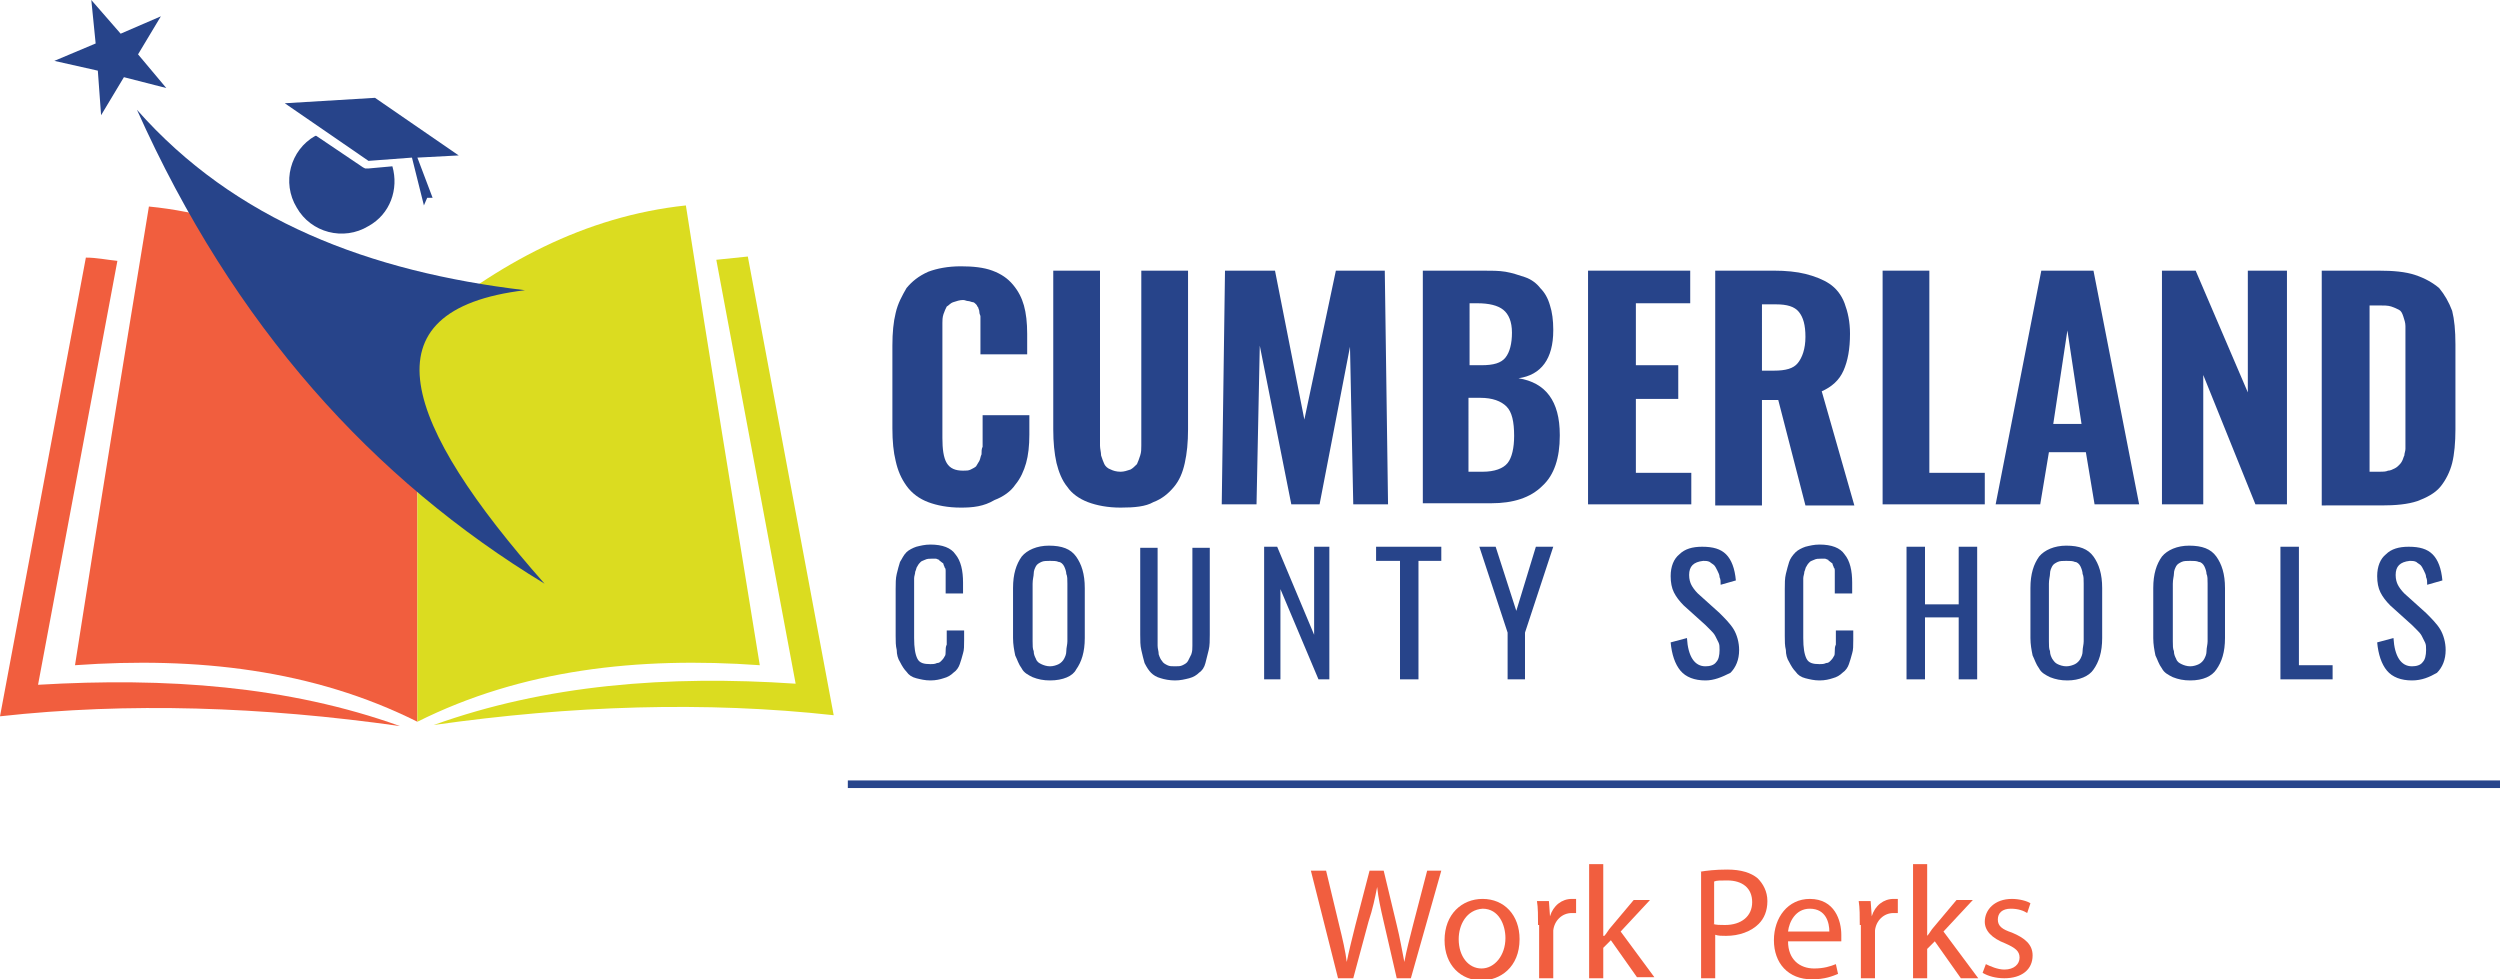 <?xml version="1.0" encoding="utf-8"?>
<!-- Generator: Adobe Illustrator 24.3.0, SVG Export Plug-In . SVG Version: 6.00 Build 0)  -->
<!DOCTYPE svg PUBLIC "-//W3C//DTD SVG 1.1//EN" "http://www.w3.org/Graphics/SVG/1.1/DTD/svg11.dtd">
<svg version="1.1" id="Layer_1" xmlns:x="http://ns.adobe.com/Extensibility/1.0/" xmlns:i="http://ns.adobe.com/AdobeIllustrator/10.0/" xmlns:graph="http://ns.adobe.com/Graphs/1.0/"
	 xmlns="http://www.w3.org/2000/svg" xmlns:xlink="http://www.w3.org/1999/xlink" x="0px" y="0px" viewBox="0 0 230 90.1"
	 enable-background="new 0 0 230 90.1" xml:space="preserve">
<g id="work_perks_tag">
	<g id="horizontal_2_">
		<g>
			<g>
				<path fill="#27448A" d="M85.6,62.6c-0.5,0-0.9-0.1-1.3-0.2c-0.4-0.1-0.7-0.3-0.9-0.6c-0.2-0.2-0.4-0.5-0.6-0.9
					c-0.2-0.3-0.3-0.7-0.3-1.1c-0.1-0.4-0.1-0.8-0.1-1.3v-4.3c0-0.5,0-1,0.1-1.4c0.1-0.4,0.2-0.8,0.3-1.1c0.2-0.3,0.3-0.6,0.6-0.9
					c0.2-0.2,0.6-0.4,0.9-0.5c0.4-0.1,0.8-0.2,1.3-0.2c1.1,0,1.9,0.3,2.3,0.9c0.5,0.6,0.7,1.5,0.7,2.6v1H87v-0.9c0-0.2,0-0.3,0-0.4
					c0-0.1,0-0.2,0-0.4c0-0.2,0-0.3,0-0.4c0-0.1,0-0.2-0.1-0.3c0-0.1-0.1-0.2-0.1-0.3c0-0.1-0.1-0.1-0.2-0.2
					c-0.1-0.1-0.2-0.1-0.2-0.2c-0.1,0-0.2-0.1-0.3-0.1c-0.1,0-0.3,0-0.4,0c-0.2,0-0.4,0-0.6,0.1c-0.2,0.1-0.3,0.1-0.4,0.2
					c-0.1,0.1-0.2,0.2-0.3,0.4c-0.1,0.1-0.1,0.3-0.2,0.5c0,0.2-0.1,0.4-0.1,0.6c0,0.2,0,0.4,0,0.7v4.8c0,0.9,0.1,1.5,0.3,1.9
					c0.2,0.4,0.6,0.5,1.2,0.5c0.2,0,0.4,0,0.6-0.1c0.2,0,0.3-0.1,0.4-0.2c0.1-0.1,0.2-0.2,0.3-0.4c0.1-0.1,0.1-0.3,0.1-0.5
					c0-0.2,0-0.4,0.1-0.6c0-0.2,0-0.4,0-0.7V58h1.6v0.9c0,0.5,0,0.9-0.1,1.2c-0.1,0.4-0.2,0.7-0.3,1c-0.1,0.3-0.3,0.6-0.6,0.8
					c-0.2,0.2-0.5,0.4-0.9,0.5C86.5,62.5,86.1,62.6,85.6,62.6"/>
				<path fill="#27448A" d="M96.6,62.6c-0.6,0-1.1-0.1-1.6-0.3c-0.4-0.2-0.8-0.4-1-0.8c-0.3-0.4-0.4-0.8-0.6-1.2
					c-0.1-0.5-0.2-1-0.2-1.6v-4.6c0-1.3,0.3-2.2,0.8-2.9c0.5-0.6,1.4-1,2.5-1c1.2,0,2,0.3,2.5,1c0.5,0.7,0.8,1.6,0.8,2.9v4.6
					c0,1.3-0.3,2.2-0.8,2.9C98.7,62.2,97.8,62.6,96.6,62.6 M95.8,61.1c0.2,0.1,0.5,0.2,0.8,0.2c0.3,0,0.6-0.1,0.8-0.2
					c0.2-0.1,0.4-0.3,0.5-0.5c0.1-0.2,0.2-0.4,0.2-0.7c0-0.3,0.1-0.6,0.1-0.9v-5.3c0-0.4,0-0.7-0.1-0.9c0-0.2-0.1-0.5-0.2-0.7
					c-0.1-0.2-0.3-0.4-0.5-0.4c-0.2-0.1-0.5-0.1-0.8-0.1c-0.3,0-0.6,0-0.8,0.1c-0.2,0.1-0.4,0.2-0.5,0.4c-0.1,0.2-0.2,0.4-0.2,0.7
					c0,0.2-0.1,0.5-0.1,0.9V59c0,0.4,0,0.7,0.1,0.9c0,0.3,0.1,0.5,0.2,0.7C95.4,60.9,95.6,61,95.8,61.1"/>
				<path fill="#27448A" d="M109.4,62.4c-0.4,0.1-0.8,0.2-1.3,0.2c-0.5,0-1-0.1-1.3-0.2c-0.4-0.1-0.7-0.3-0.9-0.5
					c-0.2-0.2-0.4-0.5-0.6-0.9c-0.1-0.4-0.2-0.7-0.3-1.2c-0.1-0.4-0.1-0.9-0.1-1.4v-8h1.6v8.1c0,0.3,0,0.6,0,0.9
					c0,0.3,0.1,0.5,0.1,0.8c0.1,0.3,0.2,0.5,0.3,0.6c0.1,0.2,0.3,0.3,0.5,0.4c0.2,0.1,0.4,0.1,0.7,0.1c0.3,0,0.5,0,0.7-0.1
					c0.2-0.1,0.4-0.2,0.5-0.4c0.1-0.2,0.2-0.4,0.3-0.6c0.1-0.3,0.1-0.5,0.1-0.8c0-0.3,0-0.6,0-0.9v-8.1h1.6v8c0,0.5,0,1-0.1,1.4
					c-0.1,0.4-0.2,0.8-0.3,1.2c-0.1,0.4-0.3,0.7-0.6,0.9C110.1,62.1,109.8,62.3,109.4,62.4"/>
				<polygon fill="#27448A" points="116.3,62.5 116.3,50.3 117.5,50.3 120.9,58.4 120.9,50.3 122.3,50.3 122.3,62.5 121.3,62.5 
					117.8,54.2 117.8,62.5 				"/>
				<polygon fill="#27448A" points="128.8,62.5 128.8,51.6 126.6,51.6 126.6,50.3 132.6,50.3 132.6,51.6 130.5,51.6 130.5,62.5 				
					"/>
				<polygon fill="#27448A" points="138.7,62.5 138.7,58.2 136.1,50.3 137.6,50.3 139.5,56.2 141.3,50.3 142.9,50.3 140.3,58.2 
					140.3,62.5 				"/>
				<path fill="#27448A" d="M156.9,62.6c-1,0-1.8-0.3-2.3-0.9c-0.5-0.6-0.8-1.5-0.9-2.6l1.5-0.4c0.1,1.7,0.7,2.6,1.7,2.6
					c0.4,0,0.8-0.1,1-0.4c0.2-0.2,0.3-0.6,0.3-1.1c0-0.3,0-0.5-0.1-0.7c-0.1-0.2-0.2-0.4-0.3-0.6c-0.1-0.2-0.3-0.4-0.4-0.5
					c-0.1-0.1-0.3-0.3-0.5-0.5l-2-1.8c-0.4-0.4-0.7-0.8-0.9-1.2c-0.2-0.4-0.3-0.9-0.3-1.5c0-0.9,0.3-1.6,0.8-2
					c0.5-0.5,1.2-0.7,2.1-0.7c1,0,1.7,0.2,2.2,0.7c0.5,0.5,0.8,1.3,0.9,2.4l-1.4,0.4c0-0.3,0-0.5-0.1-0.7c0-0.2-0.1-0.4-0.2-0.6
					c-0.1-0.2-0.2-0.4-0.3-0.5c-0.1-0.1-0.3-0.2-0.4-0.3c-0.2-0.1-0.4-0.1-0.6-0.1c-0.9,0.1-1.3,0.5-1.3,1.3c0,0.4,0.1,0.7,0.2,0.9
					c0.1,0.2,0.3,0.5,0.6,0.8l2,1.8c0.5,0.5,1,1,1.3,1.5c0.3,0.5,0.5,1.2,0.5,1.9c0,0.9-0.3,1.6-0.8,2.1
					C158.4,62.3,157.7,62.6,156.9,62.6"/>
				<path fill="#27448A" d="M167.4,62.6c-0.5,0-0.9-0.1-1.3-0.2c-0.4-0.1-0.7-0.3-0.9-0.6c-0.2-0.2-0.4-0.5-0.6-0.9
					c-0.2-0.3-0.3-0.7-0.3-1.1c-0.1-0.4-0.1-0.8-0.1-1.3v-4.3c0-0.5,0-1,0.1-1.4c0.1-0.4,0.2-0.8,0.3-1.1s0.3-0.6,0.6-0.9
					c0.2-0.2,0.6-0.4,0.9-0.5c0.4-0.1,0.8-0.2,1.3-0.2c1.1,0,1.9,0.3,2.3,0.9c0.5,0.6,0.7,1.5,0.7,2.6v1h-1.6v-0.9
					c0-0.2,0-0.3,0-0.4c0-0.1,0-0.2,0-0.4c0-0.2,0-0.3,0-0.4c0-0.1,0-0.2-0.1-0.3c0-0.1-0.1-0.2-0.1-0.3c0-0.1-0.1-0.1-0.2-0.2
					c-0.1-0.1-0.2-0.1-0.2-0.2c-0.1,0-0.2-0.1-0.3-0.1c-0.1,0-0.3,0-0.4,0c-0.2,0-0.4,0-0.6,0.1c-0.2,0.1-0.3,0.1-0.4,0.2
					c-0.1,0.1-0.2,0.2-0.3,0.4c-0.1,0.1-0.1,0.3-0.2,0.5c0,0.2-0.1,0.4-0.1,0.6c0,0.2,0,0.4,0,0.7v4.8c0,0.9,0.1,1.5,0.3,1.9
					c0.2,0.4,0.6,0.5,1.2,0.5c0.2,0,0.4,0,0.6-0.1c0.2,0,0.3-0.1,0.4-0.2c0.1-0.1,0.2-0.2,0.3-0.4c0.1-0.1,0.1-0.3,0.1-0.5
					c0-0.2,0-0.4,0.1-0.6c0-0.2,0-0.4,0-0.7V58h1.6v0.9c0,0.5,0,0.9-0.1,1.2c-0.1,0.4-0.2,0.7-0.3,1c-0.1,0.3-0.3,0.6-0.6,0.8
					c-0.2,0.2-0.5,0.4-0.9,0.5C168.3,62.5,167.9,62.6,167.4,62.6"/>
				<polygon fill="#27448A" points="175.4,62.5 175.4,50.3 177.1,50.3 177.1,55.6 180.2,55.6 180.2,50.3 181.9,50.3 181.9,62.5 
					180.2,62.5 180.2,56.8 177.1,56.8 177.1,62.5 				"/>
				<path fill="#27448A" d="M190.2,62.6c-0.6,0-1.1-0.1-1.6-0.3c-0.4-0.2-0.8-0.4-1-0.8c-0.3-0.4-0.4-0.8-0.6-1.2
					c-0.1-0.5-0.2-1-0.2-1.6v-4.6c0-1.3,0.3-2.2,0.8-2.9c0.5-0.6,1.4-1,2.5-1c1.2,0,2,0.3,2.5,1c0.5,0.7,0.8,1.6,0.8,2.9v4.6
					c0,1.3-0.3,2.2-0.8,2.9C192.2,62.2,191.3,62.6,190.2,62.6 M189.3,61.1c0.2,0.1,0.5,0.2,0.8,0.2c0.3,0,0.6-0.1,0.8-0.2
					c0.2-0.1,0.4-0.3,0.5-0.5c0.1-0.2,0.2-0.4,0.2-0.7c0-0.3,0.1-0.6,0.1-0.9v-5.3c0-0.4,0-0.7-0.1-0.9c0-0.2-0.1-0.5-0.2-0.7
					c-0.1-0.2-0.3-0.4-0.5-0.4c-0.2-0.1-0.5-0.1-0.8-0.1c-0.3,0-0.6,0-0.8,0.1c-0.2,0.1-0.4,0.2-0.5,0.4c-0.1,0.2-0.2,0.4-0.2,0.7
					c0,0.2-0.1,0.5-0.1,0.9V59c0,0.4,0,0.7,0.1,0.9c0,0.3,0.1,0.5,0.2,0.7C189,60.9,189.1,61,189.3,61.1"/>
				<path fill="#27448A" d="M201.5,62.6c-0.6,0-1.1-0.1-1.6-0.3c-0.4-0.2-0.8-0.4-1-0.8c-0.3-0.4-0.4-0.8-0.6-1.2
					c-0.1-0.5-0.2-1-0.2-1.6v-4.6c0-1.3,0.3-2.2,0.8-2.9c0.5-0.6,1.4-1,2.5-1c1.2,0,2,0.3,2.5,1c0.5,0.7,0.8,1.6,0.8,2.9v4.6
					c0,1.3-0.3,2.2-0.8,2.9C203.5,62.2,202.7,62.6,201.5,62.6 M200.7,61.1c0.2,0.1,0.5,0.2,0.8,0.2c0.3,0,0.6-0.1,0.8-0.2
					c0.2-0.1,0.4-0.3,0.5-0.5c0.1-0.2,0.2-0.4,0.2-0.7c0-0.3,0.1-0.6,0.1-0.9v-5.3c0-0.4,0-0.7-0.1-0.9c0-0.2-0.1-0.5-0.2-0.7
					c-0.1-0.2-0.3-0.4-0.5-0.4c-0.2-0.1-0.5-0.1-0.8-0.1c-0.3,0-0.6,0-0.8,0.1c-0.2,0.1-0.4,0.2-0.5,0.4c-0.1,0.2-0.2,0.4-0.2,0.7
					c0,0.2-0.1,0.5-0.1,0.9V59c0,0.4,0,0.7,0.1,0.9c0,0.3,0.1,0.5,0.2,0.7C200.3,60.9,200.5,61,200.7,61.1"/>
				<polygon fill="#27448A" points="209.8,62.5 209.8,50.3 211.5,50.3 211.5,61.2 214.6,61.2 214.6,62.5 				"/>
				<path fill="#27448A" d="M221.9,62.6c-1,0-1.8-0.3-2.3-0.9c-0.5-0.6-0.8-1.5-0.9-2.6l1.5-0.4c0.1,1.7,0.7,2.6,1.7,2.6
					c0.4,0,0.8-0.1,1-0.4c0.2-0.2,0.3-0.6,0.3-1.1c0-0.3,0-0.5-0.1-0.7c-0.1-0.2-0.2-0.4-0.3-0.6c-0.1-0.2-0.3-0.4-0.4-0.5
					c-0.1-0.1-0.3-0.3-0.5-0.5l-2-1.8c-0.4-0.4-0.7-0.8-0.9-1.2c-0.2-0.4-0.3-0.9-0.3-1.5c0-0.9,0.3-1.6,0.8-2
					c0.5-0.5,1.2-0.7,2.1-0.7c1,0,1.7,0.2,2.2,0.7c0.5,0.5,0.8,1.3,0.9,2.4l-1.4,0.4c0-0.3,0-0.5-0.1-0.7c0-0.2-0.1-0.4-0.2-0.6
					c-0.1-0.2-0.2-0.4-0.3-0.5c-0.1-0.1-0.3-0.2-0.4-0.3c-0.2-0.1-0.4-0.1-0.6-0.1c-0.9,0.1-1.3,0.5-1.3,1.3c0,0.4,0.1,0.7,0.2,0.9
					c0.1,0.2,0.3,0.5,0.6,0.8l2,1.8c0.5,0.5,1,1,1.3,1.5c0.3,0.5,0.5,1.2,0.5,1.9c0,0.9-0.3,1.6-0.8,2.1
					C223.5,62.3,222.8,62.6,221.9,62.6"/>
			</g>
			<g>
				<path fill="#27448A" d="M88.4,46.7c-1.2,0-2.2-0.2-3-0.5c-0.8-0.3-1.5-0.8-2-1.5c-0.5-0.7-0.8-1.4-1-2.3c-0.2-0.8-0.3-1.8-0.3-3
					v-7.6c0-1.2,0.1-2.2,0.3-3c0.2-0.9,0.6-1.6,1-2.3c0.5-0.6,1.1-1.1,2-1.5c0.8-0.3,1.8-0.5,3-0.5c1.1,0,2.1,0.1,2.9,0.4
					c0.8,0.3,1.4,0.7,1.9,1.3c0.5,0.6,0.8,1.2,1,1.9c0.2,0.7,0.3,1.6,0.3,2.6v1.9h-4.3v-2v-0.5c0-0.1,0-0.3,0-0.5c0-0.2,0-0.4,0-0.5
					c0-0.1-0.1-0.2-0.1-0.4c0-0.2-0.1-0.3-0.1-0.4c-0.1-0.1-0.1-0.2-0.2-0.3c-0.1-0.1-0.2-0.2-0.3-0.2c-0.1,0-0.3-0.1-0.4-0.1
					c-0.2,0-0.3-0.1-0.5-0.1c-0.3,0-0.6,0.1-0.9,0.2s-0.4,0.3-0.6,0.4c-0.1,0.2-0.2,0.4-0.3,0.7c-0.1,0.3-0.1,0.6-0.1,0.8
					c0,0.3,0,0.6,0,1v9.6c0,1,0.1,1.8,0.4,2.3c0.3,0.5,0.8,0.7,1.5,0.7c0.3,0,0.5,0,0.7-0.1c0.2-0.1,0.4-0.2,0.5-0.3
					c0.1-0.2,0.2-0.3,0.3-0.5c0.1-0.2,0.1-0.4,0.2-0.6c0-0.3,0-0.5,0.1-0.7c0-0.2,0-0.5,0-0.8v-2.1h4.3v1.8c0,1-0.1,1.9-0.3,2.6
					c-0.2,0.7-0.5,1.4-1,2c-0.4,0.6-1.1,1.1-1.9,1.4C90.5,46.6,89.5,46.7,88.4,46.7"/>
				<path fill="#27448A" d="M103.1,46.7c-1.2,0-2.2-0.2-3-0.5c-0.8-0.3-1.5-0.8-1.9-1.4c-0.5-0.6-0.8-1.4-1-2.2
					c-0.2-0.9-0.3-1.9-0.3-3.1V24.9h4.3V40c0,0.4,0,0.8,0,1c0,0.3,0.1,0.6,0.1,0.9c0.1,0.3,0.2,0.6,0.3,0.8c0.1,0.2,0.3,0.4,0.6,0.5
					c0.2,0.1,0.5,0.2,0.9,0.2c0.3,0,0.6-0.1,0.9-0.2c0.2-0.1,0.4-0.3,0.6-0.5c0.1-0.2,0.2-0.5,0.3-0.8c0.1-0.3,0.1-0.6,0.1-0.9
					c0-0.3,0-0.6,0-1.1V24.9h4.3v14.6c0,1.2-0.1,2.2-0.3,3.1c-0.2,0.9-0.5,1.6-1,2.2c-0.5,0.6-1.1,1.1-1.9,1.4
					C105.4,46.6,104.4,46.7,103.1,46.7"/>
				<polygon fill="#27448A" points="112.4,46.4 112.7,24.9 117.3,24.9 120,38.6 122.9,24.9 127.4,24.9 127.7,46.4 124.5,46.4 
					124.2,31.9 121.4,46.4 118.8,46.4 115.9,31.8 115.6,46.4 				"/>
				<path fill="#27448A" d="M130.9,46.4V24.9h5.5c0.8,0,1.5,0,2.1,0.1c0.6,0.1,1.2,0.3,1.8,0.5c0.6,0.2,1.1,0.6,1.4,1
					c0.4,0.4,0.7,0.9,0.9,1.6c0.2,0.6,0.3,1.4,0.3,2.2v0.1c0,2.6-1.1,4.1-3.2,4.4c2.5,0.4,3.8,2.1,3.8,5.2v0.1c0,2-0.5,3.6-1.6,4.6
					c-1.1,1.1-2.7,1.6-4.7,1.6H130.9z M135.2,33.6h1.1c1.1,0,1.8-0.2,2.2-0.7c0.4-0.5,0.6-1.3,0.6-2.3c0-1-0.3-1.7-0.8-2.1
					c-0.5-0.4-1.3-0.6-2.4-0.6h-0.7V33.6z M135.2,43.4h1.2c1.1,0,1.9-0.3,2.3-0.8c0.4-0.5,0.6-1.4,0.6-2.5c0-1.3-0.2-2.2-0.7-2.7
					c-0.5-0.5-1.3-0.8-2.4-0.8h-1.1V43.4z"/>
				<polygon fill="#27448A" points="146.1,46.4 146.1,24.9 155.5,24.9 155.5,27.9 150.5,27.9 150.5,33.6 154.4,33.6 154.4,36.7 
					150.5,36.7 150.5,43.5 155.6,43.5 155.6,46.4 				"/>
				<path fill="#27448A" d="M157.8,46.4V24.9h5.4c1.1,0,2.1,0.1,2.9,0.3c0.8,0.2,1.6,0.5,2.2,0.9c0.6,0.4,1.1,1,1.4,1.8
					c0.3,0.8,0.5,1.7,0.5,2.8c0,1.4-0.2,2.5-0.6,3.4c-0.4,0.9-1.1,1.5-2,1.9l3,10.5h-4.5l-2.5-9.7h-1.5v9.7H157.8z M162.1,34.1h1.1
					c1.1,0,1.8-0.2,2.2-0.7c0.4-0.5,0.7-1.3,0.7-2.4c0-1.1-0.2-1.8-0.6-2.3c-0.4-0.5-1.1-0.7-2.1-0.7h-1.3V34.1z"/>
				<polygon fill="#27448A" points="173.2,46.4 173.2,24.9 177.5,24.9 177.5,43.5 182.6,43.5 182.6,46.4 				"/>
				<path fill="#27448A" d="M183.6,46.4l4.2-21.5h4.8l4.2,21.5h-4.1l-0.8-4.8h-3.4l-0.8,4.8H183.6z M188.9,39h2.6l-1.3-8.6L188.9,39
					z"/>
				<polygon fill="#27448A" points="198.9,46.4 198.9,24.9 202,24.9 206.8,36.1 206.8,24.9 210.4,24.9 210.4,46.4 207.5,46.4 
					202.7,34.5 202.7,46.4 				"/>
				<path fill="#27448A" d="M213.6,46.4V24.9h5.2c1.4,0,2.5,0.1,3.4,0.4c0.9,0.3,1.6,0.7,2.2,1.2c0.5,0.6,0.9,1.3,1.2,2.1
					c0.2,0.8,0.3,1.8,0.3,3.1v7.8c0,1.2-0.1,2.3-0.3,3.1c-0.2,0.8-0.6,1.6-1.1,2.2c-0.5,0.6-1.3,1-2.1,1.3c-0.9,0.3-2,0.4-3.3,0.4
					H213.6z M218,43.4h0.9c0.3,0,0.6,0,0.8-0.1c0.2,0,0.4-0.1,0.6-0.2c0.2-0.1,0.3-0.2,0.4-0.3c0.1-0.1,0.2-0.2,0.3-0.4
					c0.1-0.2,0.1-0.3,0.2-0.5c0-0.2,0.1-0.4,0.1-0.6c0-0.3,0-0.5,0-0.7c0-0.2,0-0.5,0-0.8v-8.6c0-0.5,0-0.9,0-1.2
					c0-0.3-0.1-0.6-0.2-0.9c-0.1-0.3-0.2-0.5-0.4-0.6c-0.2-0.1-0.4-0.2-0.7-0.3c-0.3-0.1-0.7-0.1-1.2-0.1H218V43.4z"/>
			</g>
		</g>
		<g>
			<path fill-rule="evenodd" clip-rule="evenodd" fill="#F15E3E" d="M3.5,63l7.3-39c-1-0.1-1.9-0.3-2.9-0.3L0,65.9
				c11.8-1.3,24.1-0.9,36.8,0.9C26.5,63.1,15.3,62.3,3.5,63"/>
			<path fill-rule="evenodd" clip-rule="evenodd" fill="#F15E3E" d="M38.4,30.4v36c-9.6-4.8-20.3-6-31.5-5.2
				C9.1,47.1,11.4,33,13.7,19C22.9,19.9,31,24.3,38.4,30.4"/>
			<path fill-rule="evenodd" clip-rule="evenodd" fill="#DBDC20" d="M63.1,18.9c-9.3,1-17.3,5.3-24.7,11.5v36
				c9.6-4.8,20.3-6,31.5-5.2C67.6,47.1,65.3,33,63.1,18.9 M68.8,23.6c-1,0.1-1.9,0.2-2.9,0.3l7.3,39c-11.8-0.8-23,0.1-33.3,3.8
				c12.7-1.8,25-2.2,36.8-0.9L68.8,23.6z"/>
			<polygon fill-rule="evenodd" clip-rule="evenodd" fill="#27448A" points="8.4,0 8.8,4 5,5.6 9,6.5 9.3,10.6 11.4,7.1 15.3,8.1 
				12.7,5 14.8,1.5 11.1,3.1 			"/>
			<path fill-rule="evenodd" clip-rule="evenodd" fill="#27448A" d="M50.1,53.7C34.3,44.1,21.5,30,12.6,10.1
				c9,10.2,21.4,14.9,35.7,16.6C33.3,28.5,37.1,39,50.1,53.7"/>
			<path fill="#27448A" d="M33.9,15.5l-0.3,0l-0.2-0.1l-4.3-2.9c0,0-0.1,0-0.1,0c-2.3,1.3-3.1,4.3-1.7,6.6c1.3,2.3,4.3,3.1,6.6,1.7
				c2-1.1,2.8-3.4,2.2-5.5L33.9,15.5z"/>
			<polygon fill="#27448A" points="42.2,14.3 34.5,9 26.2,9.5 33.9,14.8 37.9,14.5 39,18.9 39.3,18.2 39.8,18.2 38.4,14.5 			"/>
		</g>
	</g>
	<g>
		<path fill="#F15E3F" d="M123.1,90l-2.5-9.9h1.4l1.2,5c0.3,1.2,0.6,2.5,0.7,3.4h0c0.2-1,0.5-2.2,0.8-3.4l1.3-5h1.3l1.2,5
			c0.3,1.2,0.5,2.4,0.7,3.4h0c0.2-1.1,0.5-2.2,0.8-3.4l1.3-5h1.3l-2.8,9.9h-1.3l-1.2-5.2c-0.3-1.3-0.5-2.2-0.6-3.2h0
			c-0.2,1-0.4,2-0.8,3.2l-1.4,5.2H123.1z"/>
		<path fill="#F15E3F" d="M139.8,86.4c0,2.6-1.8,3.8-3.5,3.8c-1.9,0-3.4-1.4-3.4-3.7c0-2.4,1.6-3.8,3.5-3.8
			C138.4,82.7,139.8,84.2,139.8,86.4z M134.2,86.4c0,1.6,0.9,2.7,2.1,2.7c1.2,0,2.2-1.2,2.2-2.8c0-1.2-0.6-2.7-2.1-2.7
			C134.9,83.7,134.2,85.1,134.2,86.4z"/>
		<path fill="#F15E3F" d="M141.5,85.1c0-0.8,0-1.6-0.1-2.2h1.1l0.1,1.4h0c0.3-1,1.1-1.6,2-1.6c0.1,0,0.2,0,0.4,0V84
			c-0.1,0-0.3,0-0.4,0c-0.9,0-1.6,0.7-1.7,1.6c0,0.2,0,0.4,0,0.6V90h-1.3V85.1z"/>
		<path fill="#F15E3F" d="M147.6,86.1L147.6,86.1c0.2-0.2,0.4-0.6,0.6-0.8l2.1-2.5h1.5l-2.7,2.9l3.1,4.2h-1.6l-2.4-3.4l-0.7,0.7V90
			h-1.3V79.5h1.3V86.1z"/>
		<path fill="#F15E3F" d="M156.4,80.2c0.6-0.1,1.4-0.2,2.5-0.2c1.3,0,2.2,0.3,2.8,0.8c0.5,0.5,0.9,1.2,0.9,2.1
			c0,0.9-0.3,1.6-0.8,2.1c-0.7,0.7-1.8,1.1-3,1.1c-0.4,0-0.7,0-1-0.1v4h-1.3V80.2z M157.6,85c0.3,0.1,0.6,0.1,1.1,0.1
			c1.5,0,2.5-0.8,2.5-2.1c0-1.3-0.9-2-2.3-2c-0.6,0-1,0-1.2,0.1V85z"/>
		<path fill="#F15E3F" d="M164.5,86.6c0,1.7,1.1,2.5,2.4,2.5c0.9,0,1.5-0.2,2-0.4l0.2,0.9c-0.5,0.2-1.2,0.5-2.4,0.5
			c-2.2,0-3.5-1.5-3.5-3.6c0-2.1,1.3-3.8,3.3-3.8c2.3,0,2.9,2,2.9,3.3c0,0.3,0,0.5,0,0.6H164.5z M168.3,85.7c0-0.8-0.3-2.1-1.8-2.1
			c-1.3,0-1.9,1.2-2,2.1H168.3z"/>
		<path fill="#F15E3F" d="M171.1,85.1c0-0.8,0-1.6-0.1-2.2h1.1l0.1,1.4h0c0.3-1,1.1-1.6,2-1.6c0.1,0,0.2,0,0.4,0V84
			c-0.1,0-0.3,0-0.4,0c-0.9,0-1.6,0.7-1.7,1.6c0,0.2,0,0.4,0,0.6V90h-1.3V85.1z"/>
		<path fill="#F15E3F" d="M177.3,86.1L177.3,86.1c0.2-0.2,0.4-0.6,0.6-0.8l2.1-2.5h1.5l-2.7,2.9L182,90h-1.6l-2.4-3.4l-0.7,0.7V90
			H176V79.5h1.3V86.1z"/>
		<path fill="#F15E3F" d="M182.7,88.7c0.4,0.2,1.1,0.5,1.7,0.5c0.9,0,1.4-0.5,1.4-1.1c0-0.6-0.4-0.9-1.3-1.3c-1.3-0.5-1.9-1.2-1.9-2
			c0-1.1,0.9-2.1,2.5-2.1c0.7,0,1.4,0.2,1.7,0.4l-0.3,0.9c-0.3-0.2-0.8-0.4-1.5-0.4c-0.8,0-1.2,0.4-1.2,1c0,0.6,0.4,0.9,1.3,1.2
			c1.2,0.5,1.9,1.1,1.9,2.1c0,1.3-1,2.1-2.6,2.1c-0.8,0-1.5-0.2-2-0.5L182.7,88.7z"/>
	</g>
	<rect x="78" y="71.8" fill="#28458C" width="152" height="0.7"/>
</g>
</svg>

